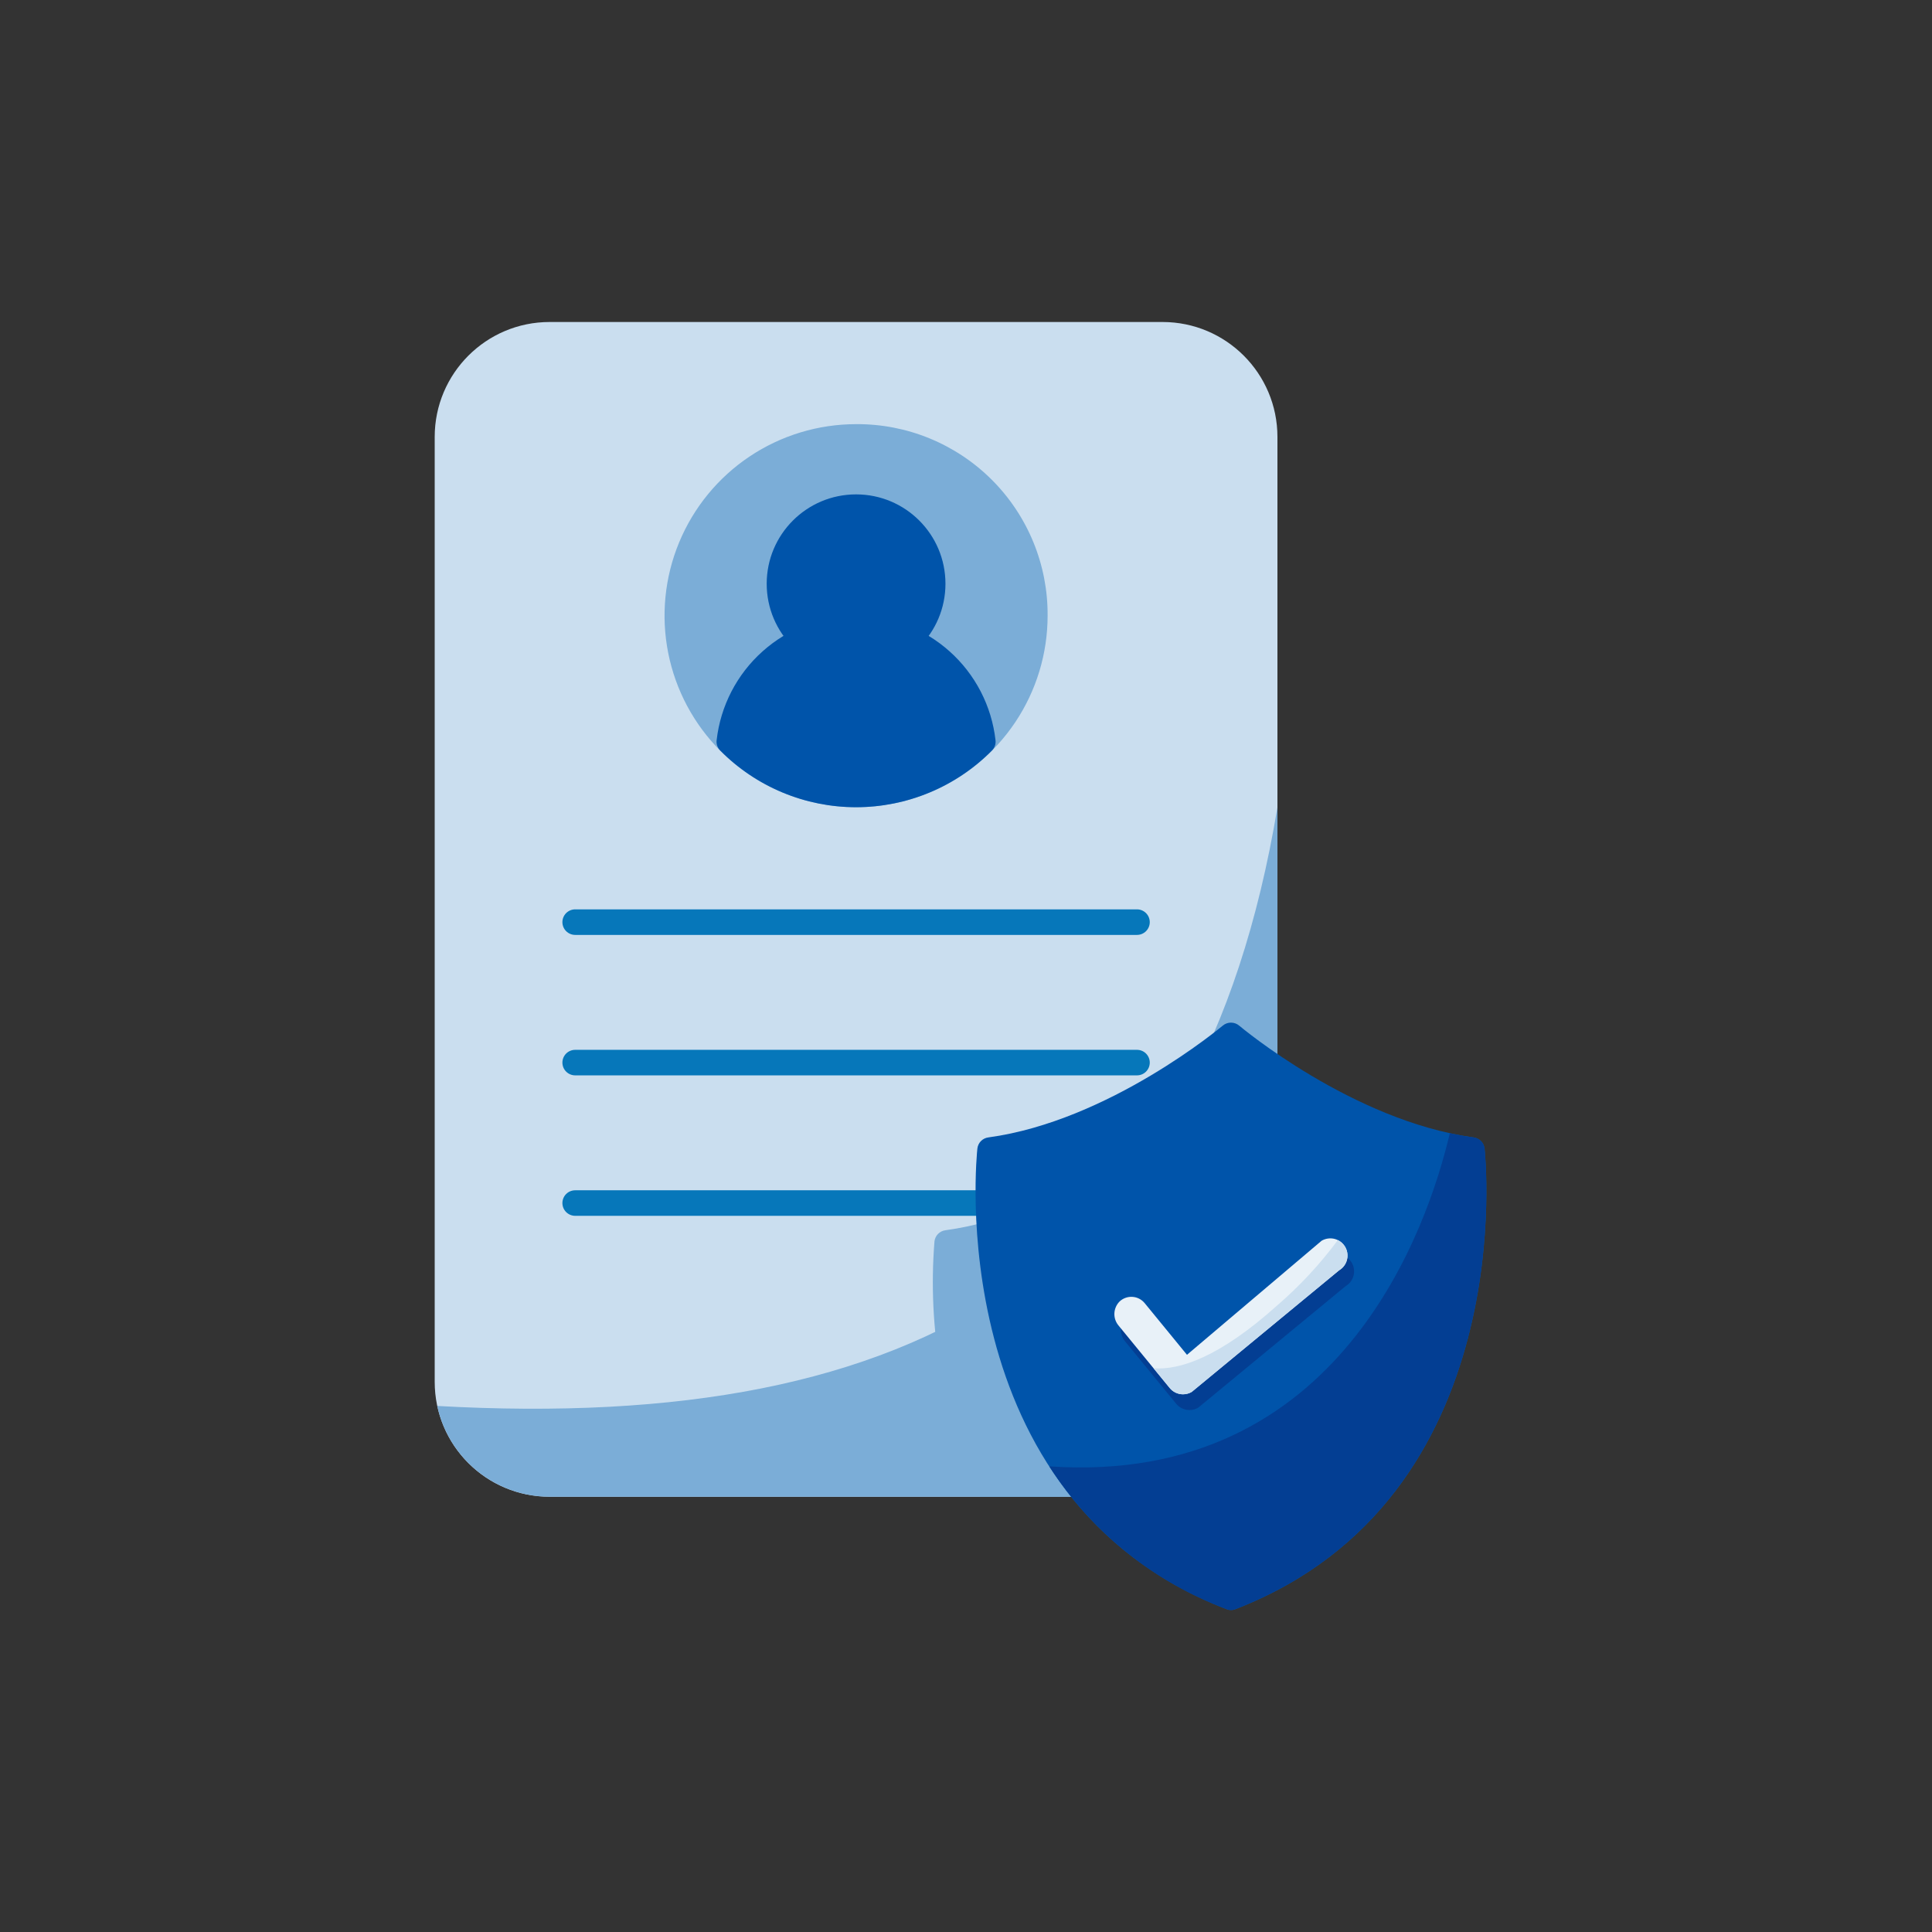 <svg width="120" height="120" viewBox="0 0 120 120" fill="none" xmlns="http://www.w3.org/2000/svg">
<rect x="0" y="0" width="120" height="120" fill="#333333" stroke="none"/>
<path d="M72.206 20H34.138C30.196 20 27 23.196 27 27.138V85.827C27 89.769 30.196 92.965 34.138 92.965H72.206C76.149 92.965 79.344 89.769 79.344 85.827V27.138C79.344 23.196 76.149 20 72.206 20Z" fill="#CADEEF"/>
<path d="M79.345 72.907V85.827C79.342 87.719 78.589 89.533 77.251 90.871C75.913 92.209 74.099 92.962 72.207 92.965H60.866C58.578 88.008 57.605 82.545 58.042 77.103C58.062 76.928 58.14 76.765 58.264 76.64C58.388 76.514 58.55 76.435 58.724 76.413C66.235 75.39 73.206 69.529 73.278 69.473C73.421 69.35 73.604 69.283 73.793 69.283C73.982 69.283 74.165 69.35 74.309 69.473C75.891 70.754 77.575 71.903 79.345 72.907Z" fill="#7BADD7"/>
<path d="M79.345 50.138V85.827C79.342 87.719 78.589 89.533 77.251 90.871C75.913 92.209 74.099 92.962 72.207 92.965H34.138C32.506 92.963 30.924 92.402 29.654 91.376C28.385 90.351 27.504 88.921 27.159 87.326C57.138 89 74.586 78.689 79.345 50.138ZM65.069 38.241C65.069 40.594 64.371 42.894 63.064 44.851C61.757 46.807 59.899 48.332 57.725 49.232C55.551 50.133 53.16 50.368 50.852 49.909C48.544 49.45 46.424 48.317 44.761 46.653C43.097 44.99 41.964 42.87 41.505 40.562C41.046 38.254 41.281 35.862 42.182 33.689C43.082 31.515 44.607 29.657 46.563 28.35C48.52 27.043 50.82 26.345 53.173 26.345C54.738 26.334 56.29 26.634 57.738 27.229C59.186 27.823 60.502 28.699 61.608 29.805C62.715 30.912 63.591 32.228 64.185 33.676C64.779 35.124 65.08 36.676 65.069 38.241Z" fill="#7BADD7"/>
<path d="M61.833 45.974C61.848 46.091 61.835 46.21 61.797 46.321C61.758 46.432 61.695 46.533 61.611 46.616C60.507 47.732 59.193 48.618 57.744 49.222C56.296 49.827 54.742 50.138 53.172 50.138C51.603 50.138 50.049 49.827 48.6 49.222C47.152 48.618 45.838 47.732 44.734 46.616C44.65 46.533 44.587 46.432 44.548 46.321C44.51 46.21 44.497 46.091 44.512 45.974C44.753 43.846 45.769 41.881 47.367 40.455C48.964 39.028 51.031 38.24 53.172 38.24C55.314 38.24 57.381 39.028 58.978 40.455C60.575 41.881 61.592 43.846 61.833 45.974Z" fill="#0054AA"/>
<path d="M53.173 41.81C56.239 41.81 58.724 39.325 58.724 36.258C58.724 33.192 56.239 30.707 53.173 30.707C50.107 30.707 47.621 33.192 47.621 36.258C47.621 39.325 50.107 41.81 53.173 41.81Z" fill="#0054AA"/>
<path d="M35.725 58.069H70.621C70.831 58.069 71.033 57.985 71.182 57.836C71.331 57.688 71.414 57.486 71.414 57.276C71.414 57.065 71.331 56.863 71.182 56.715C71.033 56.566 70.831 56.482 70.621 56.482H35.725C35.514 56.482 35.313 56.566 35.164 56.715C35.015 56.863 34.932 57.065 34.932 57.276C34.932 57.486 35.015 57.688 35.164 57.836C35.313 57.985 35.514 58.069 35.725 58.069ZM70.621 65.207H35.725C35.514 65.207 35.313 65.29 35.164 65.439C35.015 65.588 34.932 65.789 34.932 66C34.932 66.21 35.015 66.412 35.164 66.56C35.313 66.709 35.514 66.793 35.725 66.793H70.621C70.831 66.793 71.033 66.709 71.182 66.56C71.331 66.412 71.414 66.21 71.414 66C71.414 65.789 71.331 65.588 71.182 65.439C71.033 65.29 70.831 65.207 70.621 65.207ZM70.621 73.931H35.725C35.514 73.931 35.313 74.014 35.164 74.163C35.015 74.312 34.932 74.513 34.932 74.724C34.932 74.934 35.015 75.136 35.164 75.284C35.313 75.433 35.514 75.517 35.725 75.517H70.621C70.831 75.517 71.033 75.433 71.182 75.284C71.331 75.136 71.414 74.934 71.414 74.724C71.414 74.513 71.331 74.312 71.182 74.163C71.033 74.014 70.831 73.931 70.621 73.931Z" fill="#0677BA"/>
<path d="M76.743 99.944C76.653 99.982 76.556 100.001 76.458 100C76.36 100.001 76.263 99.983 76.172 99.944C58.343 93.037 60.683 71.552 60.707 71.337C60.727 71.162 60.804 70.999 60.928 70.874C61.052 70.749 61.214 70.669 61.389 70.647C68.9 69.624 75.871 63.763 75.942 63.708C76.086 63.585 76.269 63.517 76.458 63.517C76.647 63.517 76.83 63.585 76.973 63.708C77.037 63.763 84.016 69.624 91.527 70.647C91.701 70.669 91.864 70.749 91.987 70.874C92.111 70.999 92.189 71.162 92.209 71.337C92.233 71.552 94.572 93.037 76.743 99.944Z" fill="#0054AA"/>
<path d="M73.882 87.581C73.724 87.581 73.567 87.546 73.424 87.478C73.281 87.41 73.155 87.312 73.054 87.189L69.886 83.319C69.703 83.105 69.609 82.83 69.621 82.549C69.634 82.268 69.753 82.003 69.954 81.806C70.061 81.708 70.188 81.633 70.325 81.586C70.462 81.538 70.608 81.519 70.752 81.53C70.897 81.541 71.038 81.581 71.167 81.647C71.296 81.714 71.41 81.807 71.502 81.919L74.129 85.128L82.492 78.044C82.613 77.972 82.746 77.925 82.886 77.906C83.025 77.886 83.166 77.894 83.303 77.929C83.439 77.964 83.567 78.025 83.679 78.11C83.791 78.195 83.885 78.3 83.957 78.422C84.028 78.543 84.075 78.677 84.094 78.816C84.114 78.955 84.105 79.097 84.07 79.233C84.034 79.369 83.973 79.496 83.888 79.609C83.803 79.721 83.697 79.815 83.576 79.886L74.423 87.433C74.259 87.53 74.073 87.581 73.882 87.581Z" fill="#033E93"/>
<path d="M73.478 86.601C73.319 86.601 73.163 86.566 73.019 86.499C72.876 86.431 72.75 86.332 72.65 86.209L69.481 82.339C69.299 82.125 69.204 81.85 69.217 81.57C69.23 81.289 69.349 81.023 69.55 80.827C69.657 80.729 69.783 80.654 69.92 80.607C70.058 80.559 70.203 80.54 70.348 80.551C70.493 80.561 70.634 80.601 70.763 80.668C70.892 80.735 71.006 80.828 71.098 80.94L73.725 84.149L82.087 77.065C82.208 76.994 82.342 76.947 82.481 76.928C82.62 76.908 82.761 76.916 82.897 76.951C83.033 76.987 83.16 77.048 83.273 77.133C83.385 77.217 83.479 77.323 83.55 77.444C83.621 77.565 83.668 77.698 83.687 77.837C83.707 77.976 83.699 78.118 83.664 78.254C83.628 78.389 83.567 78.517 83.482 78.629C83.398 78.741 83.292 78.835 83.171 78.906L74.019 86.454C73.855 86.55 73.668 86.601 73.478 86.601Z" fill="#E8F1F8"/>
<path d="M76.743 99.944C76.653 99.982 76.556 100.001 76.458 100C76.36 100.001 76.262 99.983 76.172 99.944C71.645 98.253 67.786 95.143 65.172 91.078C83.278 92.323 88.695 76.159 90.051 70.385C90.543 70.496 91.035 70.584 91.526 70.647C91.701 70.669 91.863 70.749 91.987 70.874C92.111 70.999 92.189 71.162 92.209 71.337C92.232 71.551 94.572 93.036 76.743 99.944Z" fill="#033E93"/>
<path d="M83.167 78.903L74.023 86.454C73.858 86.553 73.668 86.605 73.475 86.604C73.317 86.603 73.161 86.567 73.019 86.499C72.876 86.43 72.75 86.331 72.651 86.208L71.651 84.986C73.253 85.105 75.72 84.328 79.344 81.069C80.741 79.863 81.999 78.507 83.096 77.024C83.269 77.109 83.416 77.239 83.521 77.401C83.626 77.562 83.686 77.749 83.693 77.942C83.7 78.135 83.655 78.326 83.563 78.495C83.47 78.665 83.333 78.805 83.167 78.903Z" fill="#CADEEF"/>
</svg>
